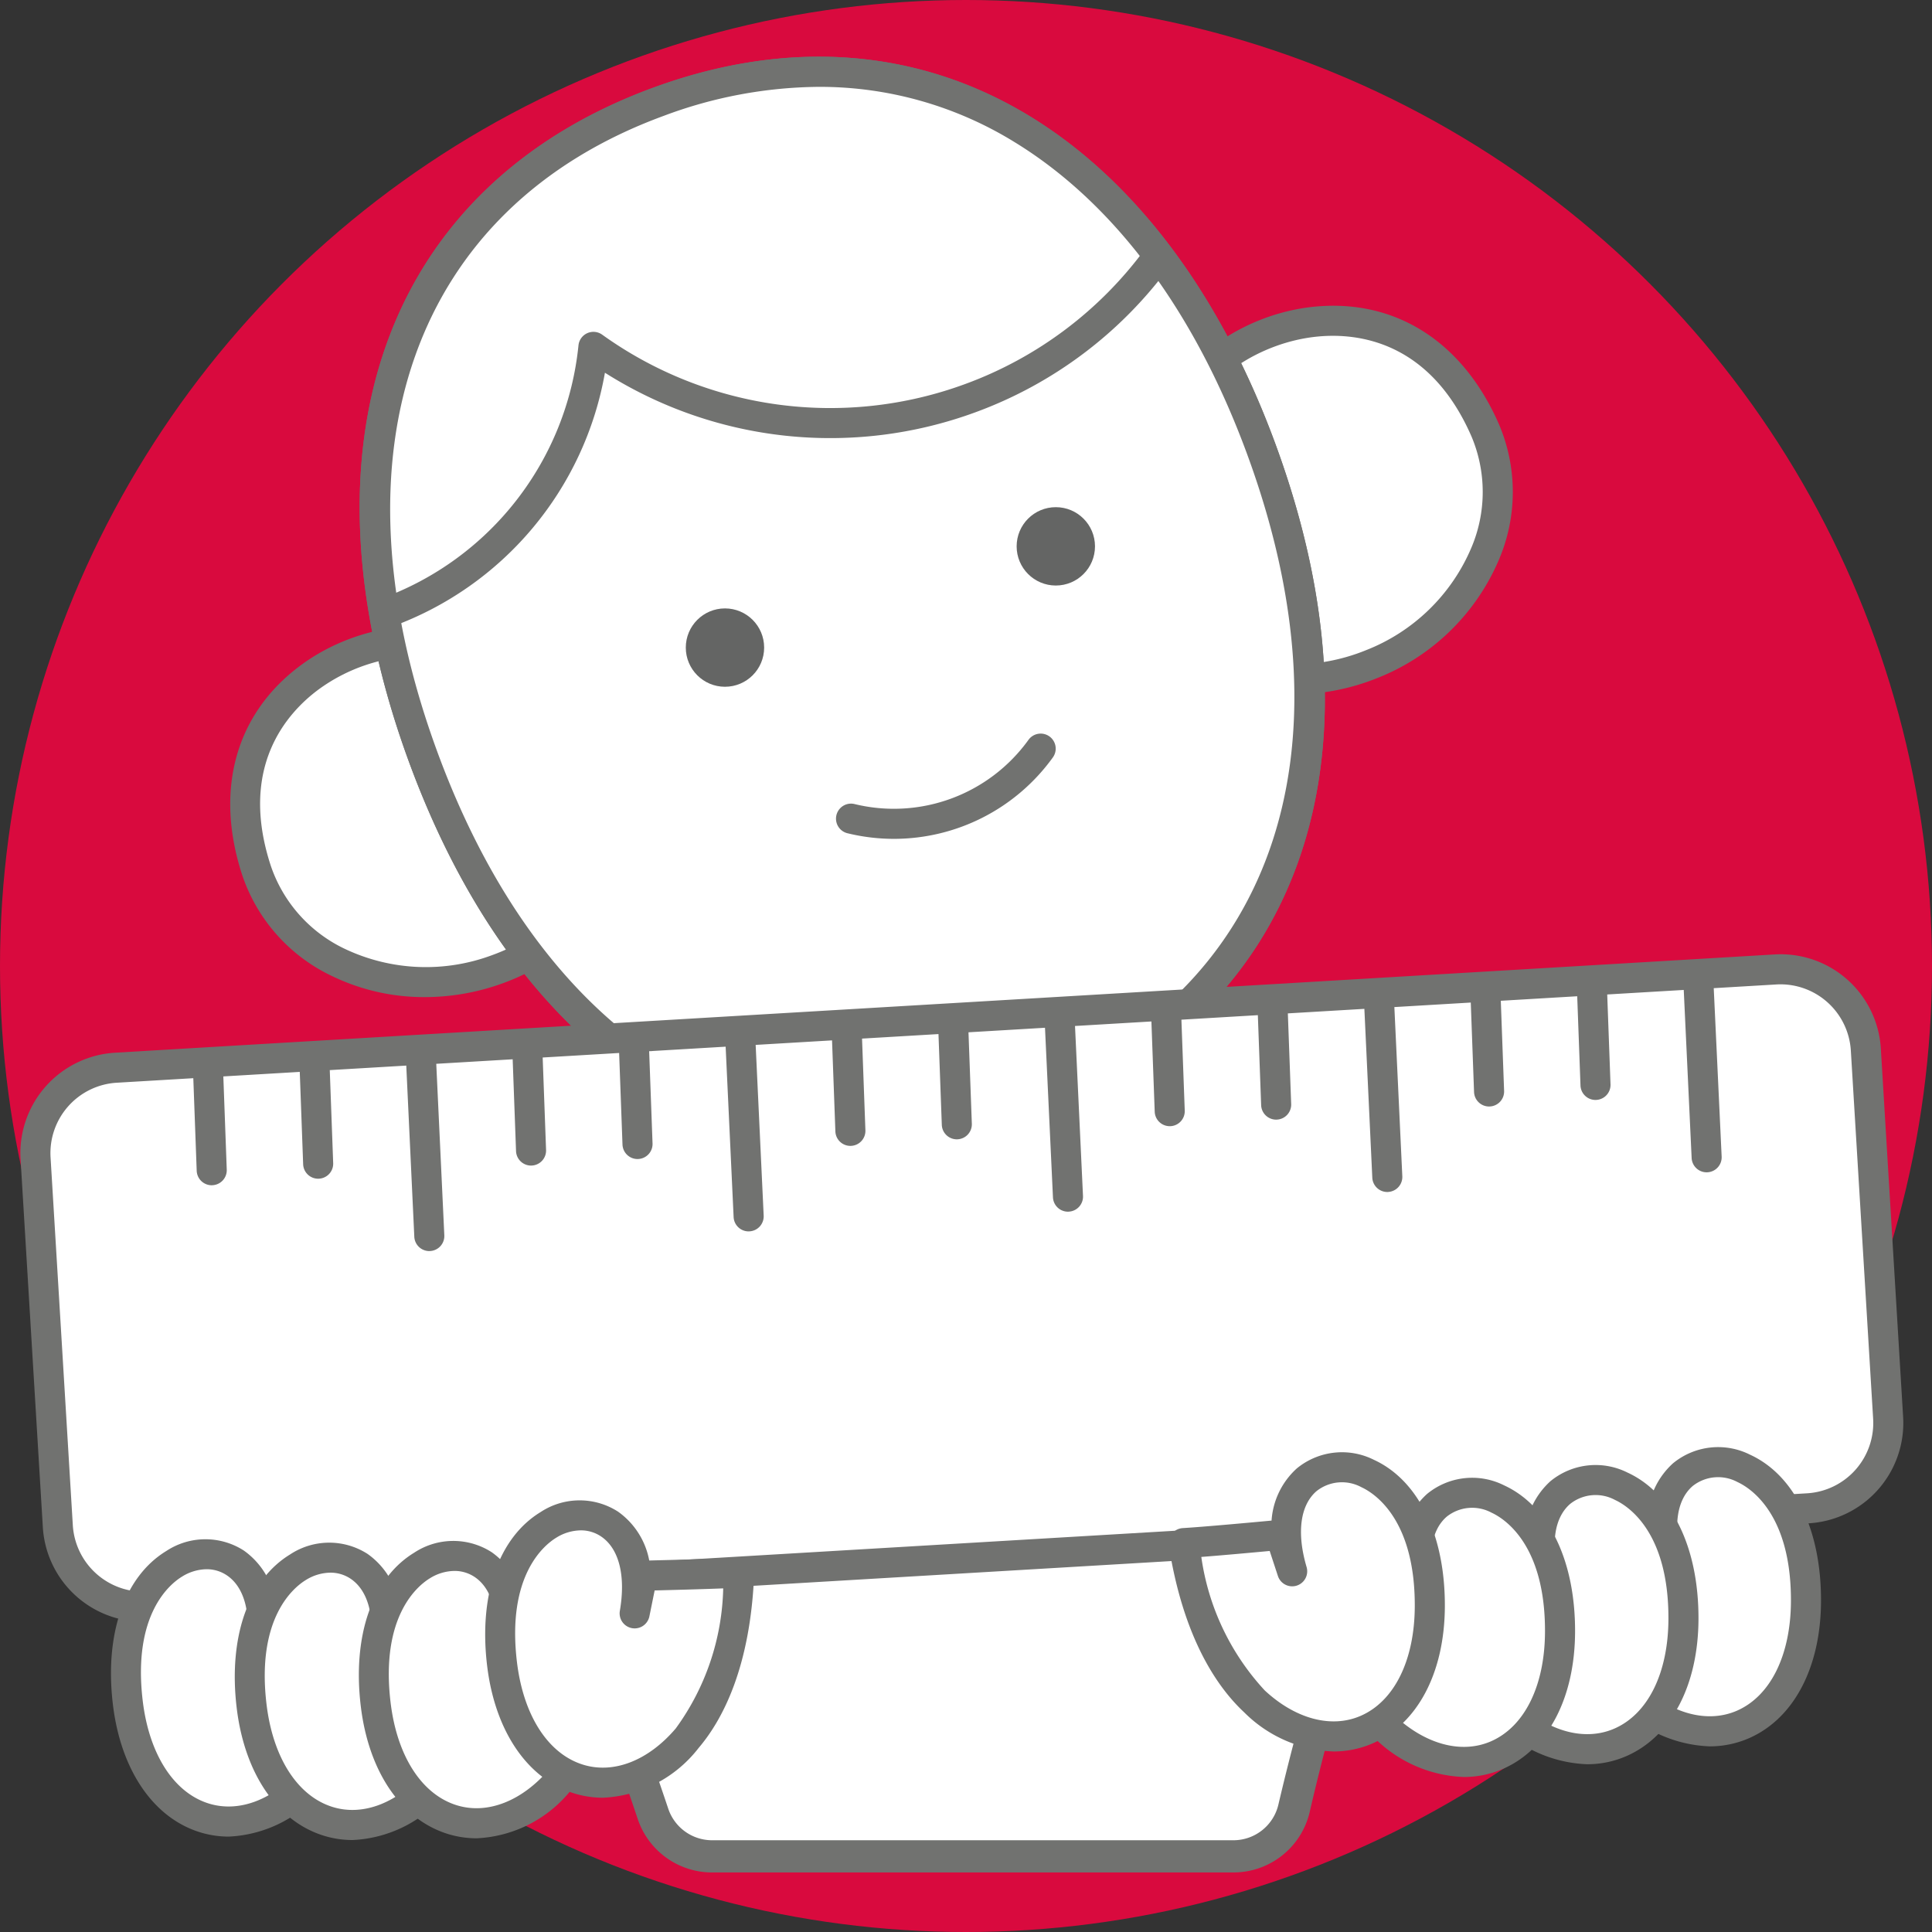<svg xmlns="http://www.w3.org/2000/svg" width="90" height="90" viewBox="0 0 90 90"><rect x="0" y="0" width="90" height="90" fill="#333333" stroke="none"/><g id="Livello_2" data-name="Livello 2"><g id="Narrative"><g id="iconAssistenzaSuMisuraNarrative"><circle cx="45" cy="45" r="45" fill="#d90a3e"/><path d="M25.731,72.261c2.013,4.489,3.78,9.526,4.688,12.234a2.904,2.904,0,0,0,2.759,1.981H57.449a2.903,2.903,0,0,0,2.827-2.214,104.658,104.658,0,0,1,4.905-15.583Z" fill="#fff"/><path d="M57.449,87.226H33.178a3.654,3.654,0,0,1-3.471-2.492c-.877-2.618-2.65-7.681-4.662-12.166a.75.75,0,0,1,.617-1.054l39.451-3.582a.75.75,0,0,1,.752,1.054,103.299,103.299,0,0,0-4.861,15.454A3.648,3.648,0,0,1,57.449,87.226ZM26.838,72.913c1.86,4.287,3.468,8.884,4.292,11.344a2.155,2.155,0,0,0,2.048,1.469h24.271a2.152,2.152,0,0,0,2.099-1.642,113.96,113.96,0,0,1,4.449-14.545Z" fill="#717270"/><path d="M22.532,30.704C18.737,28.038,9.065,31.772,11.953,40.56c1.402,4.267,6.545,6.281,11.209,4.595a9.675,9.675,0,0,0,3.723-2.414Z" fill="#fff"/><path d="M19.788,46.449a9.825,9.825,0,0,1-4.299-.97,8.036,8.036,0,0,1-4.201-4.701c-1.305-3.97-.316-7.534,2.712-9.779,2.774-2.058,6.699-2.44,8.935-.869a.699.699,0,0,1,.256.335L27.542,42.503a.699.699,0,0,1-.151.721,10.432,10.432,0,0,1-3.992,2.589A10.633,10.633,0,0,1,19.788,46.449Zm-.29-15.89A8.086,8.086,0,0,0,14.833,32.124c-1.476,1.095-3.727,3.618-2.215,8.217a6.647,6.647,0,0,0,3.484,3.879,8.817,8.817,0,0,0,6.821.275,9.077,9.077,0,0,0,3.151-1.936L21.953,31.161A4.738,4.738,0,0,0,19.499,30.559Z" fill="#717270"/><path d="M54.728,19.749c1.051-4.517,10.749-8.184,14.456.291,1.8,4.115-.69,9.045-5.29,10.898a9.676,9.676,0,0,1-4.384.683Z" fill="#fff"/><path d="M60.247,32.35q-.398,0-.792-.031a.7.7,0,0,1-.594-.436L54.079,20.011a.7.7,0,0,1-.032-.42c.619-2.661,3.798-4.993,7.238-5.31,3.752-.344,6.867,1.651,8.541,5.479a8.033,8.033,0,0,1,.003,6.305,10.227,10.227,0,0,1-5.673,5.523A10.505,10.505,0,0,1,60.247,32.35Zm-.253-1.403a8.948,8.948,0,0,0,3.639-.658,8.818,8.818,0,0,0,4.9-4.754,6.647,6.647,0,0,0,.01-5.214c-1.94-4.436-5.297-4.816-7.131-4.646-2.735.252-5.343,2.037-5.948,4.029Z" fill="#717270"/><path d="M58.756,20.924C53.793,7.416,43.382.071,30.656,4.748c-12.724,4.676-15.902,17.014-10.94,30.521s15.374,20.851,28.099,16.177C60.541,46.769,63.719,34.431,58.756,20.924" fill="#fff"/><path d="M40.28,53.56c-9.173,0-16.946-6.417-21.221-18.05C13.619,20.703,17.97,8.664,30.414,4.09c6.288-2.31,12.362-1.85,17.568,1.329,4.912,3,8.865,8.278,11.432,15.263C64.854,35.49,60.502,47.529,48.057,52.103A22.537,22.537,0,0,1,40.28,53.56ZM38.142,4.046A20.982,20.982,0,0,0,30.897,5.405C19.263,9.68,15.23,21.031,20.374,35.028c5.142,13.995,15.563,20.035,27.2,15.761C59.208,46.513,63.242,35.161,58.099,21.165c-2.456-6.686-6.207-11.717-10.847-14.551A17.268,17.268,0,0,0,38.142,4.046Z" fill="#717270"/><path d="M58.756,20.924C53.793,7.416,43.382.071,30.656,4.748,17.931,9.424,14.753,21.762,19.716,35.269s15.374,20.851,28.099,16.177C60.541,46.769,63.719,34.431,58.756,20.924Z" fill="#fff"/><path d="M40.28,53.56c-9.173,0-16.946-6.417-21.221-18.05C13.619,20.703,17.97,8.664,30.414,4.09c6.288-2.31,12.362-1.85,17.568,1.329,4.912,3,8.865,8.278,11.432,15.263C64.854,35.49,60.502,47.529,48.057,52.103A22.537,22.537,0,0,1,40.28,53.56ZM38.142,4.046A20.982,20.982,0,0,0,30.897,5.405C19.263,9.68,15.23,21.031,20.374,35.028c5.142,13.995,15.563,20.035,27.2,15.761C59.208,46.513,63.242,35.161,58.099,21.165c-2.456-6.686-6.207-11.717-10.847-14.551A17.268,17.268,0,0,0,38.142,4.046Z" fill="#717270"/><path d="M39.624,38.131a8.426,8.426,0,0,0,8.848-3.25" fill="#fff"/><path d="M41.643,39.077a9.148,9.148,0,0,1-2.185-.266.7.7,0,0,1,.334-1.359,7.728,7.728,0,0,0,8.113-2.979.7.7,0,1,1,1.136.818A9.131,9.131,0,0,1,41.643,39.077Z" fill="#717270"/><path d="M18.006,28.541a14.837,14.837,0,0,0,9.639-12.382A18.899,18.899,0,0,0,45.2,18.549a18.843,18.843,0,0,0,8.727-6.563" fill="#fff"/><path d="M18.006,29.241a.7.7,0,0,1-.242-1.357,14.057,14.057,0,0,0,9.184-11.798.7.7,0,0,1,1.104-.496,18.215,18.215,0,0,0,16.906,2.301,18.151,18.151,0,0,0,8.404-6.32.7.7,0,1,1,1.129.828,19.549,19.549,0,0,1-9.05,6.806,19.611,19.611,0,0,1-17.261-1.842,15.438,15.438,0,0,1-9.933,11.834A.7.7,0,0,1,18.006,29.241Z" fill="#717270"/><circle cx="49.184" cy="25.451" r="1.825" fill="#646564"/><circle cx="33.772" cy="30.167" r="1.825" fill="#646564"/><path d="M84.222,70.263,6.909,74.841a3.981,3.981,0,0,1-4.215-3.734l-1.038-17.153A3.981,3.981,0,0,1,5.39,49.74L82.703,45.161A3.981,3.981,0,0,1,86.918,48.895l1.038,17.153A3.981,3.981,0,0,1,84.222,70.263Z" fill="#fff"/><path d="M6.665,75.548a4.687,4.687,0,0,1-4.669-4.398L.958,53.996a4.687,4.687,0,0,1,4.39-4.956l77.314-4.578a4.675,4.675,0,0,1,4.955,4.39l1.038,17.154a4.681,4.681,0,0,1-4.39,4.955l-.001.001-77.313,4.578C6.855,75.545,6.759,75.548,6.665,75.548ZM82.946,45.854c-.066,0-.133.002-.2.006l-77.314,4.578A3.285,3.285,0,0,0,2.355,53.912L3.393,71.066A3.299,3.299,0,0,0,6.867,74.143l77.314-4.579a3.282,3.282,0,0,0,3.077-3.474L86.219,48.937A3.285,3.285,0,0,0,82.946,45.854ZM84.222,70.263h0Z" fill="#717270"/><path d="M9.862,55.214a.701.701,0,0,1-.699-.675l-.165-4.5a.7.7,0,0,1,.674-.726.708.708,0,0,1,.726.674l.165,4.5a.7.7,0,0,1-.674.725Z" fill="#717270"/><path d="M14.821,54.909a.7.7,0,0,1-.699-.675l-.165-4.5a.7.7,0,0,1,.674-.725.724.724,0,0,1,.725.674l.165,4.5a.7.7,0,0,1-.674.725Z" fill="#717270"/><path d="M19.999,58.28a.7.7,0,0,1-.699-.667L18.916,49.435A.7.7,0,1,1,20.314,49.37l.384,8.176a.7.7,0,0,1-.666.732C20.021,58.28,20.01,58.28,19.999,58.28Z" fill="#717270"/><path d="M24.738,54.297a.7.7,0,0,1-.699-.675l-.165-4.5a.7.7,0,0,1,.674-.725.721.721,0,0,1,.725.674l.165,4.5a.7.7,0,0,1-.674.725Z" fill="#717270"/><path d="M29.697,53.992a.701.701,0,0,1-.699-.675l-.165-4.5a.7.7,0,0,1,.674-.726.721.721,0,0,1,.726.674l.165,4.501a.7.7,0,0,1-.674.725Z" fill="#717270"/><path d="M34.874,57.363a.7.7,0,0,1-.699-.667L33.792,48.518a.7.7,0,0,1,.667-.732.69.69,0,0,1,.732.666l.384,8.177a.7.7,0,0,1-.666.732C34.896,57.363,34.885,57.363,34.874,57.363Z" fill="#717270"/><path d="M39.614,53.38a.7.7,0,0,1-.699-.675L38.75,48.205a.7.7,0,0,1,.674-.725.717.717,0,0,1,.725.674l.165,4.5a.7.7,0,0,1-.674.725Z" fill="#717270"/><path d="M44.572,53.074a.7.7,0,0,1-.699-.675l-.165-4.5a.7.7,0,0,1,.674-.725.73.73,0,0,1,.725.674l.165,4.5a.7.7,0,0,1-.674.725Z" fill="#717270"/><path d="M49.75,56.445a.7.7,0,0,1-.699-.667l-.384-8.177A.7.7,0,0,1,49.334,46.869a.708.708,0,0,1,.732.666l.384,8.176a.7.7,0,0,1-.667.732C49.772,56.445,49.762,56.445,49.75,56.445Z" fill="#717270"/><path d="M54.49,52.462a.7.7,0,0,1-.699-.675L53.626,47.288a.7.7,0,0,1,.674-.725.727.727,0,0,1,.725.674l.165,4.5a.7.7,0,0,1-.674.725Z" fill="#717270"/><path d="M59.448,52.157a.7.7,0,0,1-.699-.675l-.165-4.5a.7.7,0,0,1,.674-.725.726.726,0,0,1,.725.674l.165,4.5a.7.7,0,0,1-.674.725Z" fill="#717270"/><path d="M64.626,55.528a.7.7,0,0,1-.699-.667l-.384-8.177a.7.7,0,0,1,.666-.732.707.707,0,0,1,.732.666l.384,8.176a.7.7,0,0,1-.666.732C64.648,55.528,64.638,55.528,64.626,55.528Z" fill="#717270"/><path d="M69.366,51.545a.701.701,0,0,1-.699-.674l-.165-4.5a.7.7,0,0,1,.674-.726.716.716,0,0,1,.726.674l.165,4.5a.699.699,0,0,1-.674.725Z" fill="#717270"/><path d="M74.324,51.24a.7.7,0,0,1-.699-.675l-.165-4.5a.7.7,0,0,1,.674-.725.721.721,0,0,1,.725.674l.165,4.5a.7.7,0,0,1-.674.725Z" fill="#717270"/><path d="M79.502,54.611a.7.7,0,0,1-.699-.667l-.384-8.177a.7.7,0,1,1,1.398-.065l.384,8.176a.7.7,0,0,1-.666.732C79.524,54.611,79.514,54.611,79.502,54.611Z" fill="#717270"/><path d="M12.132,76.969c1.154-6.711-7.198-6.109-6.178,2.354.694,5.75,5.426,7.219,8.628,3.456,1.304-1.532,2.277-4.08,2.418-7.71-1.282.073-4.513.144-4.513.144Z" fill="#fff"/><path d="M10.656,85.556a4.54,4.54,0,0,1-1.308-.192c-2.189-.66-3.718-2.886-4.088-5.956-.397-3.292.534-5.968,2.491-7.159a3.308,3.308,0,0,1,3.61-.017,3.598,3.598,0,0,1,1.45,2.274c.861-.021,3.138-.077,4.15-.136a.723.723,0,0,1,.53.2.699.699,0,0,1,.209.526c-.171,4.417-1.5,6.862-2.584,8.137A5.976,5.976,0,0,1,10.656,85.556ZM9.622,73.101a2.21,2.21,0,0,0-1.143.344c-.552.336-2.317,1.748-1.829,5.795.302,2.501,1.461,4.289,3.103,4.783,1.424.427,3.03-.206,4.298-1.697a11.506,11.506,0,0,0,2.208-6.521c-1.037.041-2.429.077-3.194.096l-.245,1.207a.7.7,0,0,1-1.376-.258c.281-1.633-.036-2.894-.869-3.46A1.67,1.67,0,0,0,9.622,73.101Z" fill="#717270"/><path d="M17.9,77.129c1.154-6.711-7.198-6.109-6.178,2.354.694,5.75,5.426,7.219,8.628,3.456,1.304-1.532,2.277-4.08,2.418-7.71-1.282.073-4.513.144-4.513.144Z" fill="#fff"/><path d="M16.423,85.716a4.54,4.54,0,0,1-1.308-.192c-2.189-.66-3.718-2.887-4.088-5.956-.397-3.292.534-5.968,2.491-7.159a3.303,3.303,0,0,1,3.61-.018,3.599,3.599,0,0,1,1.451,2.275c.861-.021,3.138-.078,4.15-.136a.728.728,0,0,1,.53.2.7.7,0,0,1,.209.526c-.171,4.415-1.5,6.861-2.584,8.137A5.977,5.977,0,0,1,16.423,85.716ZM15.389,73.261a2.209,2.209,0,0,0-1.143.343c-.552.337-2.317,1.749-1.829,5.796.302,2.501,1.461,4.289,3.102,4.783,1.423.428,3.029-.206,4.298-1.697a11.511,11.511,0,0,0,2.208-6.521c-1.037.041-2.429.077-3.194.096l-.245,1.207a.7.7,0,0,1-1.376-.257c.281-1.634-.036-2.896-.869-3.462A1.675,1.675,0,0,0,15.389,73.261Z" fill="#717270"/><path d="M23.679,77.048c1.154-6.711-7.198-6.109-6.178,2.354.694,5.75,5.426,7.219,8.628,3.456,1.304-1.532,2.277-4.08,2.418-7.71-1.282.073-4.513.144-4.513.144Z" fill="#fff"/><path d="M22.203,85.635a4.541,4.541,0,0,1-1.308-.192c-2.189-.66-3.718-2.887-4.088-5.957-.397-3.291.534-5.967,2.491-7.158a3.306,3.306,0,0,1,3.61-.018,3.601,3.601,0,0,1,1.45,2.275c.862-.021,3.138-.078,4.151-.136a.732.732,0,0,1,.53.2.7.7,0,0,1,.209.526c-.172,4.416-1.5,6.861-2.585,8.137A5.976,5.976,0,0,1,22.203,85.635ZM21.168,73.18a2.209,2.209,0,0,0-1.143.343c-.552.337-2.317,1.749-1.829,5.795.302,2.502,1.462,4.29,3.103,4.784,1.422.429,3.029-.205,4.298-1.697a11.515,11.515,0,0,0,2.208-6.521c-1.037.04-2.429.077-3.195.096l-.245,1.207a.7.7,0,0,1-1.376-.258c.281-1.633-.036-2.895-.869-3.461A1.677,1.677,0,0,0,21.168,73.18Z" fill="#717270"/><path d="M29.564,75.158c1.154-6.711-7.199-6.109-6.178,2.354.694,5.75,5.426,7.219,8.628,3.456,1.304-1.532,2.277-4.08,2.418-7.71-1.282.073-4.513.144-4.513.144Z" fill="#fff"/><path d="M28.088,83.745a4.535,4.535,0,0,1-1.308-.192c-2.19-.66-3.718-2.887-4.088-5.957-.397-3.291.534-5.967,2.491-7.158a3.305,3.305,0,0,1,3.61-.018,3.599,3.599,0,0,1,1.451,2.274c.861-.021,3.138-.077,4.15-.136a.724.724,0,0,1,.53.2.699.699,0,0,1,.209.526c-.171,4.417-1.5,6.862-2.584,8.137A5.979,5.979,0,0,1,28.088,83.745ZM27.054,71.29a2.209,2.209,0,0,0-1.143.343c-.553.337-2.317,1.749-1.829,5.795.302,2.502,1.461,4.29,3.102,4.784,1.424.429,3.029-.206,4.298-1.698a11.506,11.506,0,0,0,2.208-6.521c-1.037.041-2.429.077-3.194.096l-.245,1.208a.7.7,0,0,1-1.376-.257c.281-1.634-.036-2.896-.869-3.462A1.676,1.676,0,0,0,27.054,71.29Z" fill="#717270"/><path d="M77.72,72.964c-1.93-6.53,6.435-6.909,6.41,1.616-.017,5.792-4.545,7.804-8.166,4.441-1.474-1.369-2.738-3.786-3.302-7.375,1.282-.078,4.499-.384,4.499-.384Z" fill="#fff"/><path d="M79.645,81.352a6.205,6.205,0,0,1-4.157-1.818c-1.226-1.138-2.831-3.411-3.517-7.779a.701.701,0,0,1,.649-.808c1.012-.061,3.28-.27,4.138-.35a3.599,3.599,0,0,1,1.175-2.429,3.308,3.308,0,0,1,3.587-.405c2.083.955,3.32,3.504,3.31,6.819-.009,3.093-1.267,5.482-3.364,6.394A4.558,4.558,0,0,1,79.645,81.352Zm-6.159-9.062a11.51,11.51,0,0,0,2.954,6.219c1.436,1.332,3.106,1.775,4.468,1.184,1.571-.683,2.514-2.595,2.521-5.113.012-4.076-1.905-5.272-2.493-5.542a1.907,1.907,0,0,0-2.087.189c-.761.66-.928,1.95-.459,3.54a.7.7,0,0,1-1.336.417l-.384-1.172C75.908,72.082,74.521,72.209,73.487,72.289Z" fill="#717270"/><path d="M72.011,73.797c-1.93-6.53,6.435-6.909,6.41,1.616-.017,5.792-4.545,7.804-8.166,4.441-1.474-1.369-2.738-3.786-3.302-7.375,1.282-.078,4.499-.384,4.499-.384Z" fill="#fff"/><path d="M73.936,82.185a6.203,6.203,0,0,1-4.157-1.818c-1.226-1.139-2.831-3.413-3.517-7.779a.701.701,0,0,1,.649-.808c1.012-.061,3.28-.27,4.138-.35a3.596,3.596,0,0,1,1.175-2.429A3.313,3.313,0,0,1,75.811,68.596c2.083.955,3.32,3.504,3.311,6.818-.009,3.093-1.267,5.483-3.365,6.395A4.554,4.554,0,0,1,73.936,82.185Zm-6.158-9.062a11.514,11.514,0,0,0,2.955,6.219c1.436,1.333,3.105,1.776,4.467,1.184,1.572-.683,2.515-2.595,2.522-5.114.012-4.076-1.905-5.272-2.493-5.541a1.905,1.905,0,0,0-2.087.189c-.761.66-.929,1.95-.458,3.54a.7.7,0,0,1-1.336.417l-.385-1.172C70.199,72.915,68.812,73.042,67.778,73.122Z" fill="#717270"/><path d="M66.262,74.391c-1.93-6.53,6.435-6.909,6.41,1.616-.017,5.792-4.545,7.804-8.165,4.441-1.474-1.369-2.738-3.786-3.302-7.375,1.282-.078,4.499-.384,4.499-.384Z" fill="#fff"/><path d="M68.187,82.779a6.202,6.202,0,0,1-4.157-1.817c-1.226-1.139-2.831-3.413-3.517-7.779a.701.701,0,0,1,.649-.808c1.012-.061,3.28-.27,4.138-.35A3.598,3.598,0,0,1,66.475,69.596a3.309,3.309,0,0,1,3.587-.405c2.083.955,3.32,3.504,3.311,6.818-.009,3.093-1.267,5.482-3.364,6.394A4.539,4.539,0,0,1,68.187,82.779Zm-6.158-9.062a11.514,11.514,0,0,0,2.955,6.219c1.436,1.333,3.106,1.774,4.467,1.183,1.572-.683,2.514-2.594,2.521-5.113.012-4.076-1.905-5.272-2.493-5.541a1.903,1.903,0,0,0-2.087.189c-.761.66-.928,1.95-.459,3.54a.7.7,0,0,1-1.336.417l-.384-1.172C64.45,73.51,63.063,73.637,62.029,73.717Z" fill="#717270"/><path d="M60.196,73.202c-1.93-6.53,6.435-6.909,6.41,1.616-.017,5.792-4.545,7.804-8.165,4.441-1.474-1.369-2.738-3.786-3.302-7.375,1.282-.078,4.499-.384,4.499-.384Z" fill="#fff"/><path d="M62.121,81.59a6.203,6.203,0,0,1-4.157-1.818c-1.226-1.14-2.832-3.414-3.517-7.779a.701.701,0,0,1,.649-.808c1.012-.061,3.28-.27,4.138-.35a3.596,3.596,0,0,1,1.175-2.429,3.313,3.313,0,0,1,3.587-.405c2.083.955,3.32,3.504,3.311,6.818-.009,3.093-1.267,5.483-3.365,6.395A4.554,4.554,0,0,1,62.121,81.59Zm-6.159-9.062a11.518,11.518,0,0,0,2.955,6.219c1.435,1.333,3.106,1.776,4.467,1.184,1.572-.683,2.515-2.595,2.522-5.114.012-4.076-1.905-5.272-2.493-5.541a1.905,1.905,0,0,0-2.087.189c-.761.66-.929,1.95-.458,3.54a.7.7,0,0,1-1.336.417l-.385-1.172C58.384,72.321,56.997,72.448,55.962,72.528Z" fill="#717270"/></g></g></g></svg>